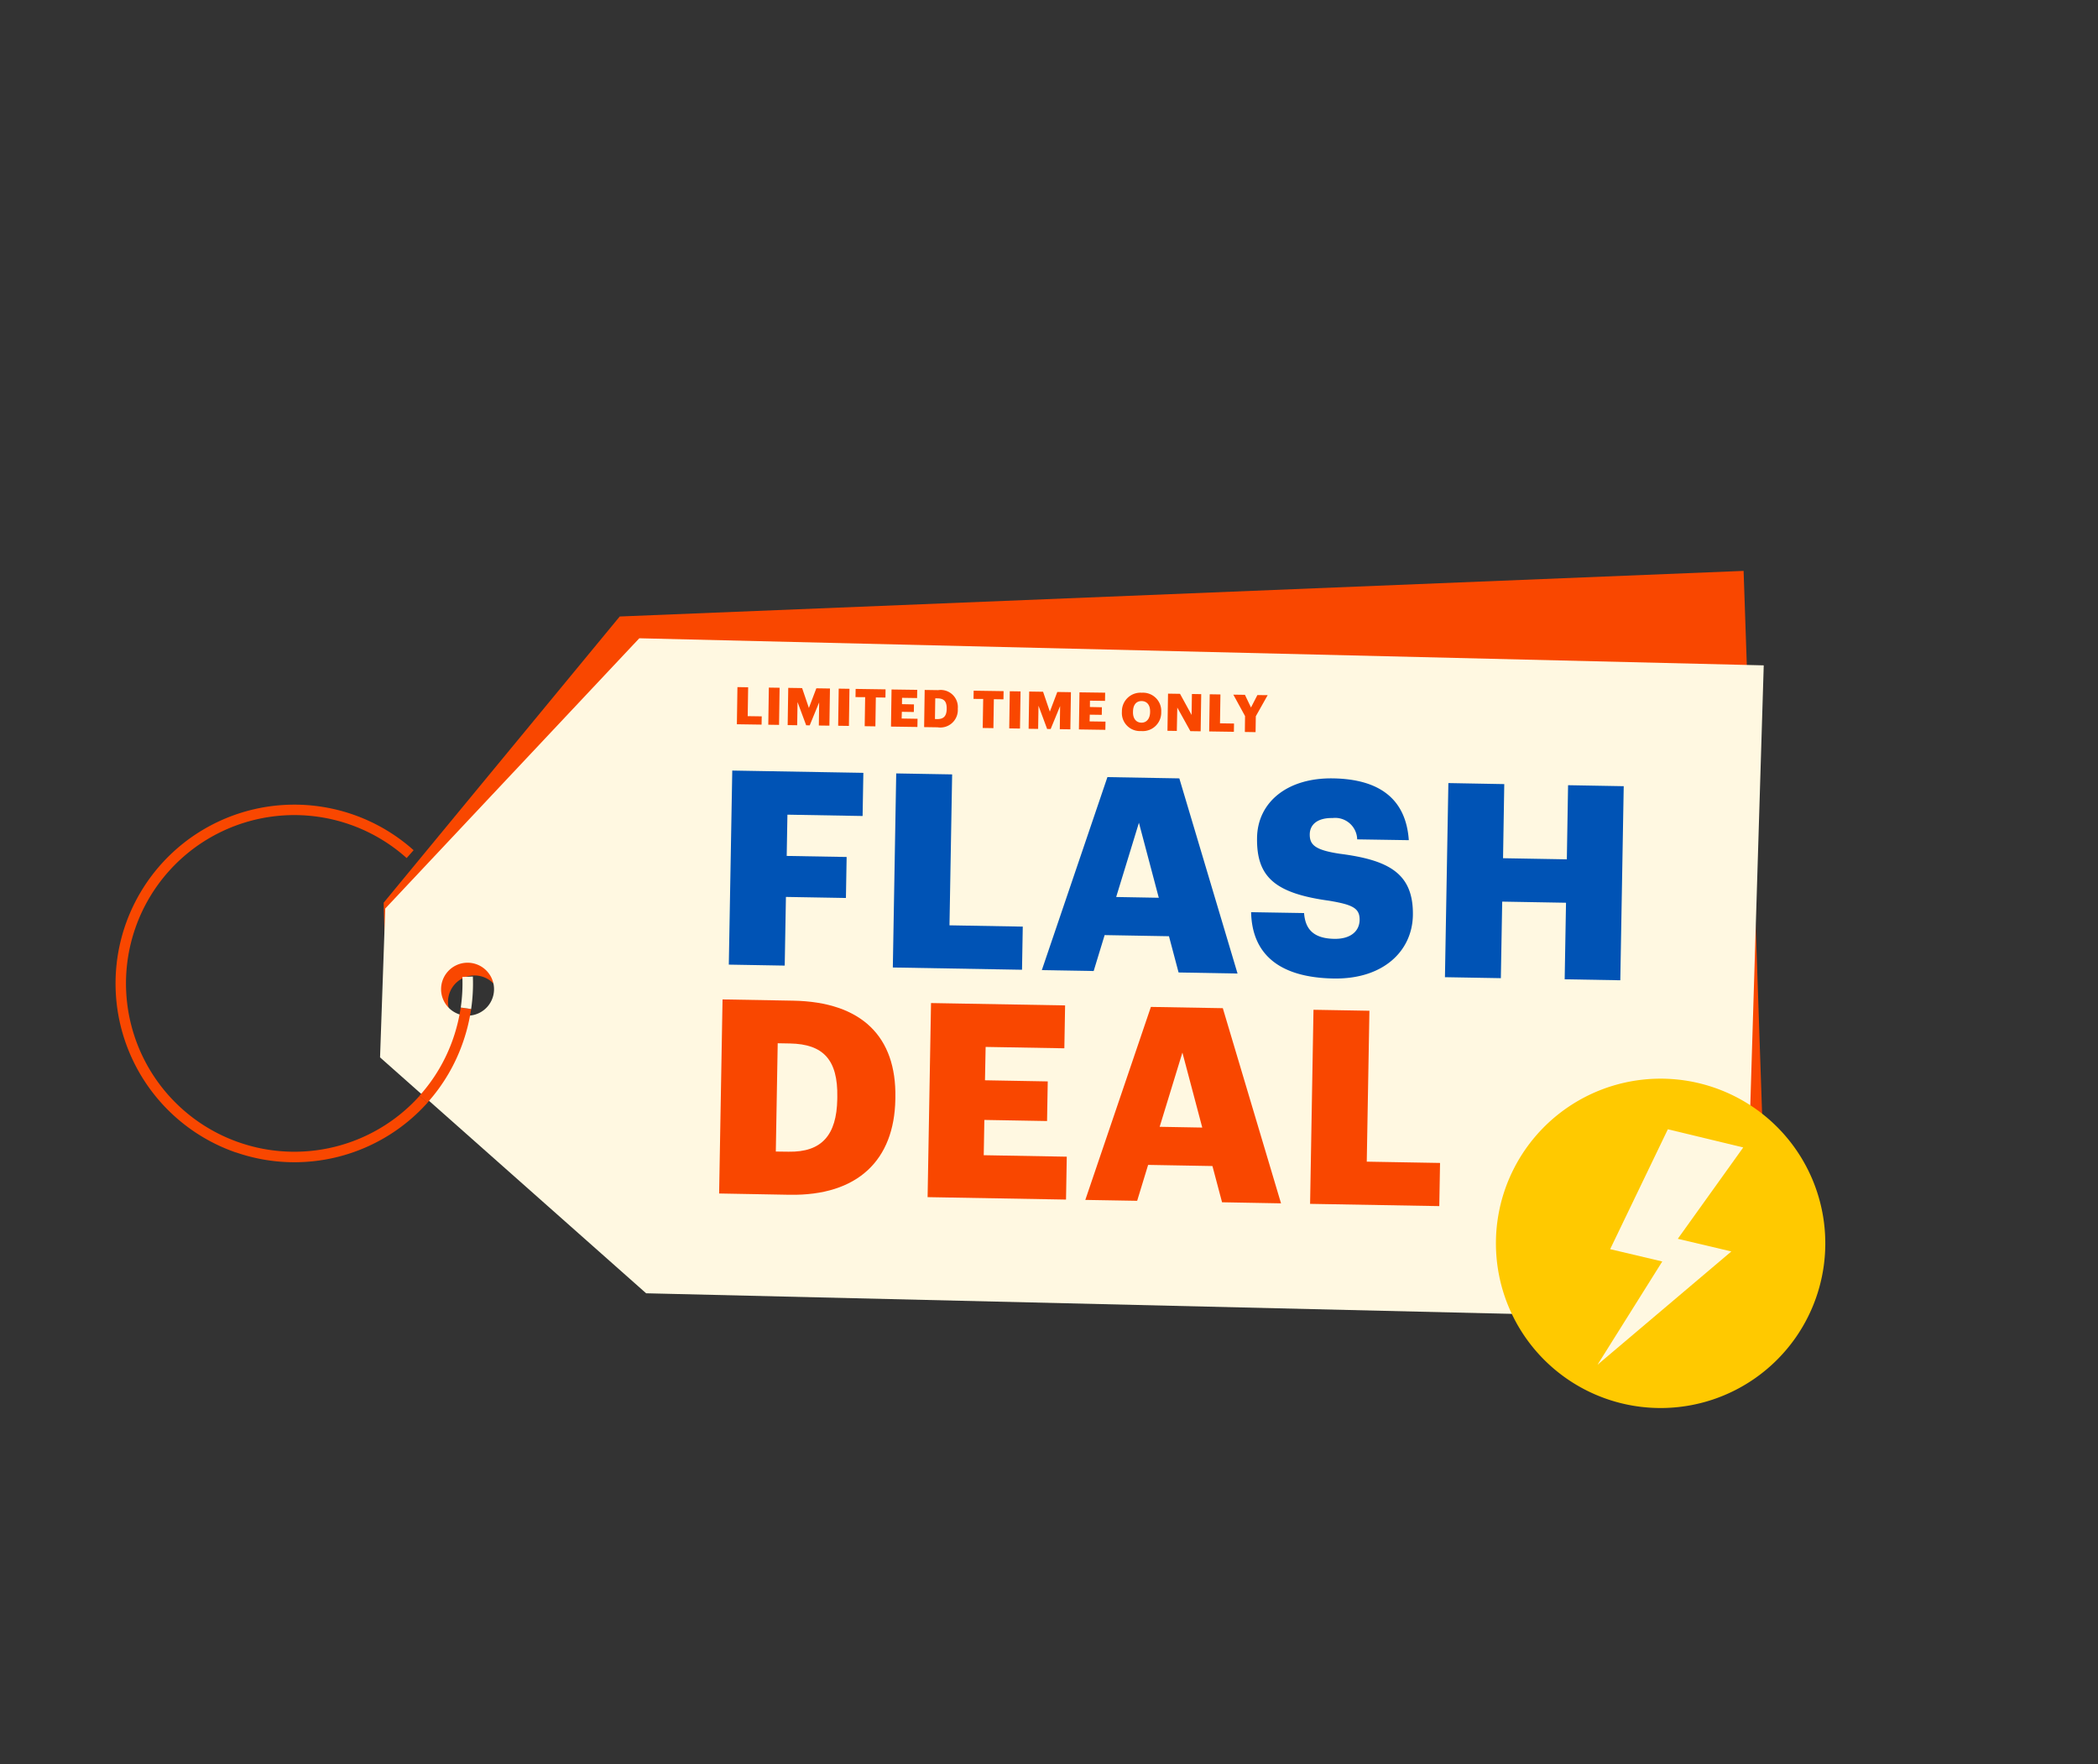 <svg id="Component_131_27" data-name="Component 131 – 27" xmlns="http://www.w3.org/2000/svg" xmlns:xlink="http://www.w3.org/1999/xlink" width="104.745" height="88.069" viewBox="0 0 104.745 88.069">
  <rect x="0" y="0" width="104.745" height="88.069" fill="#333333" stroke="none"/>
  <defs>
    <clipPath id="clip-path">
      <rect id="Rectangle_6873" data-name="Rectangle 6873" width="85.849" height="51.924" fill="none"/>
    </clipPath>
  </defs>
  <g id="Group_20222" data-name="Group 20222" transform="translate(22.579 0) rotate(23)">
    <g id="Group_20022" data-name="Group 20022" transform="matrix(0.998, -0.07, 0.07, 0.998, 0, 5.989)" clip-path="url(#clip-path)">
      <path id="Path_16434" data-name="Path 16434" d="M58.786,0,6.493,20.4,0,37.74l2.627,6.952L19.42,50.429,70.457,30.5ZM6.031,42.261a1.321,1.321,0,1,1,1.18-1.448,1.321,1.321,0,0,1-1.18,1.448" transform="translate(11.839 0)" fill="#f94700"/>
      <path id="Path_16435" data-name="Path 16435" d="M61.1,0,7.6,16.979,0,33.859l2.172,7.107,16.386,6.811,52.219-16.59ZM5.194,37.648a1.321,1.321,0,1,1,1.321-1.321,1.321,1.321,0,0,1-1.321,1.321" transform="translate(12.009 4.131)" fill="#fff8e1"/>
      <path id="Path_16436" data-name="Path 16436" d="M6.223,0l.665,2.049L3.319,3.207l.636,1.959L6.8,4.242l.632,1.946-2.848.925,1.058,3.26-2.654.862L0,2.021Z" transform="translate(26.144 23.822)" fill="#0053b5"/>
      <path id="Path_16437" data-name="Path 16437" d="M2.655,0,4.98,7.165,8.459,6.036l.665,2.048L2.991,10.075,0,.862Z" transform="translate(33.927 22.454)" fill="#0053b5"/>
      <path id="Path_16438" data-name="Path 16438" d="M0,1.108,3.414,0,9.33,8.264l-2.8.907L5.488,7.617l-3.054.991L2.5,10.481l-2.461.8ZM4.383,5.967,2.228,2.75,2.36,6.623Z" transform="translate(43.953 18.953)" fill="#0053b5"/>
      <path id="Path_16439" data-name="Path 16439" d="M3.59,7.14c.277.637.75,1.082,1.845.726.76-.247,1.064-.759.889-1.3C6.139,6,5.742,5.958,4.579,6.15,1.875,6.686.748,6.2.146,4.341-.394,2.679.579,1.025,2.783.31S6.55.112,7.349,2L4.9,2.8a1.1,1.1,0,0,0-1.508-.607c-.709.23-.965.669-.814,1.133.167.515.526.656,1.723.438,2.416-.5,3.811-.283,4.46,1.714.548,1.688-.345,3.5-2.715,4.271-2.577.836-4.243.18-4.969-1.791Z" transform="translate(51.85 16.143)" fill="#0053b5"/>
      <path id="Path_16440" data-name="Path 16440" d="M2.654,1.841,3.8,5.358l3.028-.983L5.683.857,8.325,0l2.99,9.214-2.641.857L7.494,6.437,4.465,7.42l1.179,3.634-2.654.862L0,2.7Z" transform="translate(60.139 12.106)" fill="#0053b5"/>
      <path id="Path_16441" data-name="Path 16441" d="M3.35.4c3.273-1.062,5.465.035,6.395,2.9l.033.1c.933,2.873-.2,5.164-3.451,6.219L2.99,10.7,0,1.486ZM7.033,4.33,7,4.227C6.431,2.475,5.493,1.953,3.895,2.471l-.58.188L4.984,7.8l.605-.2c1.572-.51,2-1.56,1.444-3.274" transform="translate(29.401 35.314)" fill="#f94700"/>
      <path id="Path_16442" data-name="Path 16442" d="M6.365,0l.661,2.036L3.289,3.249,3.8,4.834,6.78,3.868l.611,1.881-2.977.966L4.958,8.39,8.9,7.111l.661,2.036L2.99,11.28,0,2.066Z" transform="translate(39.298 31.521)" fill="#f94700"/>
      <path id="Path_16443" data-name="Path 16443" d="M0,1.108,3.414,0,9.33,8.264l-2.8.907L5.488,7.617l-3.054.991L2.5,10.48l-2.461.8ZM4.383,5.967,2.228,2.75,2.36,6.623Z" transform="translate(49.736 29.091)" fill="#f94700"/>
      <path id="Path_16444" data-name="Path 16444" d="M2.655,0,4.98,7.164,8.459,6.035l.665,2.049L2.991,10.075,0,.862Z" transform="translate(57.455 26.832)" fill="#f94700"/>
      <path id="Path_16445" data-name="Path 16445" d="M15.994,10.883A8.218,8.218,0,1,1,10.883.446a8.217,8.217,0,0,1,5.111,10.438" transform="translate(69.408 24.859)" fill="#ffc900"/>
      <path id="Path_16446" data-name="Path 16446" d="M1.28,12.62,5.756,5.1l-2.732.273L4.628,0,.776.366,0,6.96l2.659-.265Z" transform="translate(75.341 27.213)" fill="#fff8e1"/>
      <path id="Path_16447" data-name="Path 16447" d="M8.925,17.849A8.924,8.924,0,1,1,12.4.7l-.2.484a8.4,8.4,0,1,0,4.471,11.01l.483.2a8.911,8.911,0,0,1-8.223,5.451" transform="translate(0 34.075)" fill="#f94700"/>
      <path id="Path_16448" data-name="Path 16448" d="M.483,5.137,0,4.933a8.342,8.342,0,0,0,.66-3.27A8.5,8.5,0,0,0,.514.1L1.029,0a8.962,8.962,0,0,1,.155,1.663,8.866,8.866,0,0,1-.7,3.474" transform="translate(16.664 41.336)" fill="#f94700"/>
      <path id="Path_16449" data-name="Path 16449" d="M.42,1.658A8.331,8.331,0,0,0,0,.189L.489,0A8.87,8.87,0,0,1,.935,1.561Z" transform="translate(16.759 39.775)" fill="#fff8e1"/>
      <path id="Path_16450" data-name="Path 16450" d="M.508,0,.956,1.37l.665-.218.128.392L.577,1.928,0,.166Z" transform="translate(25.033 21.655)" fill="#f94700"/>
      <rect id="Rectangle_6870" data-name="Rectangle 6870" width="0.537" height="1.854" transform="matrix(0.95, -0.311, 0.311, 0.95, 26.523, 21.334)" fill="#f94700"/>
      <path id="Path_16451" data-name="Path 16451" d="M.658.432,1.3,1.26,1.333.211,1.979,0l.576,1.762-.5.165L1.694.83,1.621,2.067l-.167.055L.669,1.165l.359,1.1-.451.148L0,.647Z" transform="translate(27.443 20.385)" fill="#f94700"/>
      <rect id="Rectangle_6871" data-name="Rectangle 6871" width="0.537" height="1.853" transform="matrix(0.95, -0.311, 0.311, 0.95, 29.837, 20.249)" fill="#f94700"/>
      <path id="Path_16452" data-name="Path 16452" d="M.127.854,0,.465,1.419,0l.128.389L1.091.539,1.54,1.911l-.507.166L.583.7Z" transform="translate(30.64 19.522)" fill="#f94700"/>
      <path id="Path_16453" data-name="Path 16453" d="M1.217,0l.127.389L.63.623l.1.3L1.3.74l.118.36-.57.186.1.32.754-.246.127.389L.576,2.16,0,.4Z" transform="translate(32.344 19.031)" fill="#f94700"/>
      <path id="Path_16454" data-name="Path 16454" d="M.64.077A.854.854,0,0,1,1.865.629l.007.02A.872.872,0,0,1,1.215,1.84l-.638.209L0,.287Zm.707.751L1.341.809C1.231.473,1.051.374.746.474L.635.51l.322.983.116-.038c.3-.1.382-.3.275-.627" transform="translate(33.915 18.628)" fill="#f94700"/>
      <path id="Path_16455" data-name="Path 16455" d="M.127.854,0,.465,1.42,0l.127.389L1.091.539,1.54,1.911l-.507.166L.584.7Z" transform="translate(36.238 17.69)" fill="#f94700"/>
      <rect id="Rectangle_6872" data-name="Rectangle 6872" width="0.537" height="1.854" transform="translate(37.952 17.594) rotate(-18.117)" fill="#f94700"/>
      <path id="Path_16456" data-name="Path 16456" d="M.658.432,1.3,1.26,1.333.211,1.979,0l.576,1.762-.5.165L1.694.83,1.621,2.067l-.167.055L.669,1.165l.359,1.1-.451.148L0,.647Z" transform="translate(38.873 16.646)" fill="#f94700"/>
      <path id="Path_16457" data-name="Path 16457" d="M1.217,0l.127.389L.63.623l.1.3L1.3.74l.118.36-.569.187.1.32.754-.247.127.389L.576,2.16,0,.4Z" transform="translate(41.258 16.114)" fill="#f94700"/>
      <path id="Path_16458" data-name="Path 16458" d="M.052,1.262A.927.927,0,0,1,.689.061.909.909,0,0,1,1.913.64l.006.02a.921.921,0,0,1-.643,1.22.9.9,0,0,1-1.218-.6ZM1.388.82c-.1-.314-.32-.446-.57-.364s-.345.312-.24.632l.006.02c.1.32.328.453.572.372s.341-.325.239-.64Z" transform="translate(43.517 15.46)" fill="#f94700"/>
      <path id="Path_16459" data-name="Path 16459" d="M.569.329l.889.809L1.133.144,1.574,0l.577,1.762-.488.16-1-.9L1.02,2.132l-.444.145L0,.515Z" transform="translate(45.458 14.623)" fill="#f94700"/>
      <path id="Path_16460" data-name="Path 16460" d="M.508,0,.956,1.37l.665-.218.128.392L.577,1.928,0,.166Z" transform="translate(47.436 14.325)" fill="#f94700"/>
      <path id="Path_16461" data-name="Path 16461" d="M0,.533.55.353l.492.5.1-.691L1.628,0,1.411,1.187l.247.754-.508.166L.9,1.353Z" transform="translate(48.556 13.592)" fill="#f94700"/>
    </g>
  </g>
</svg>
